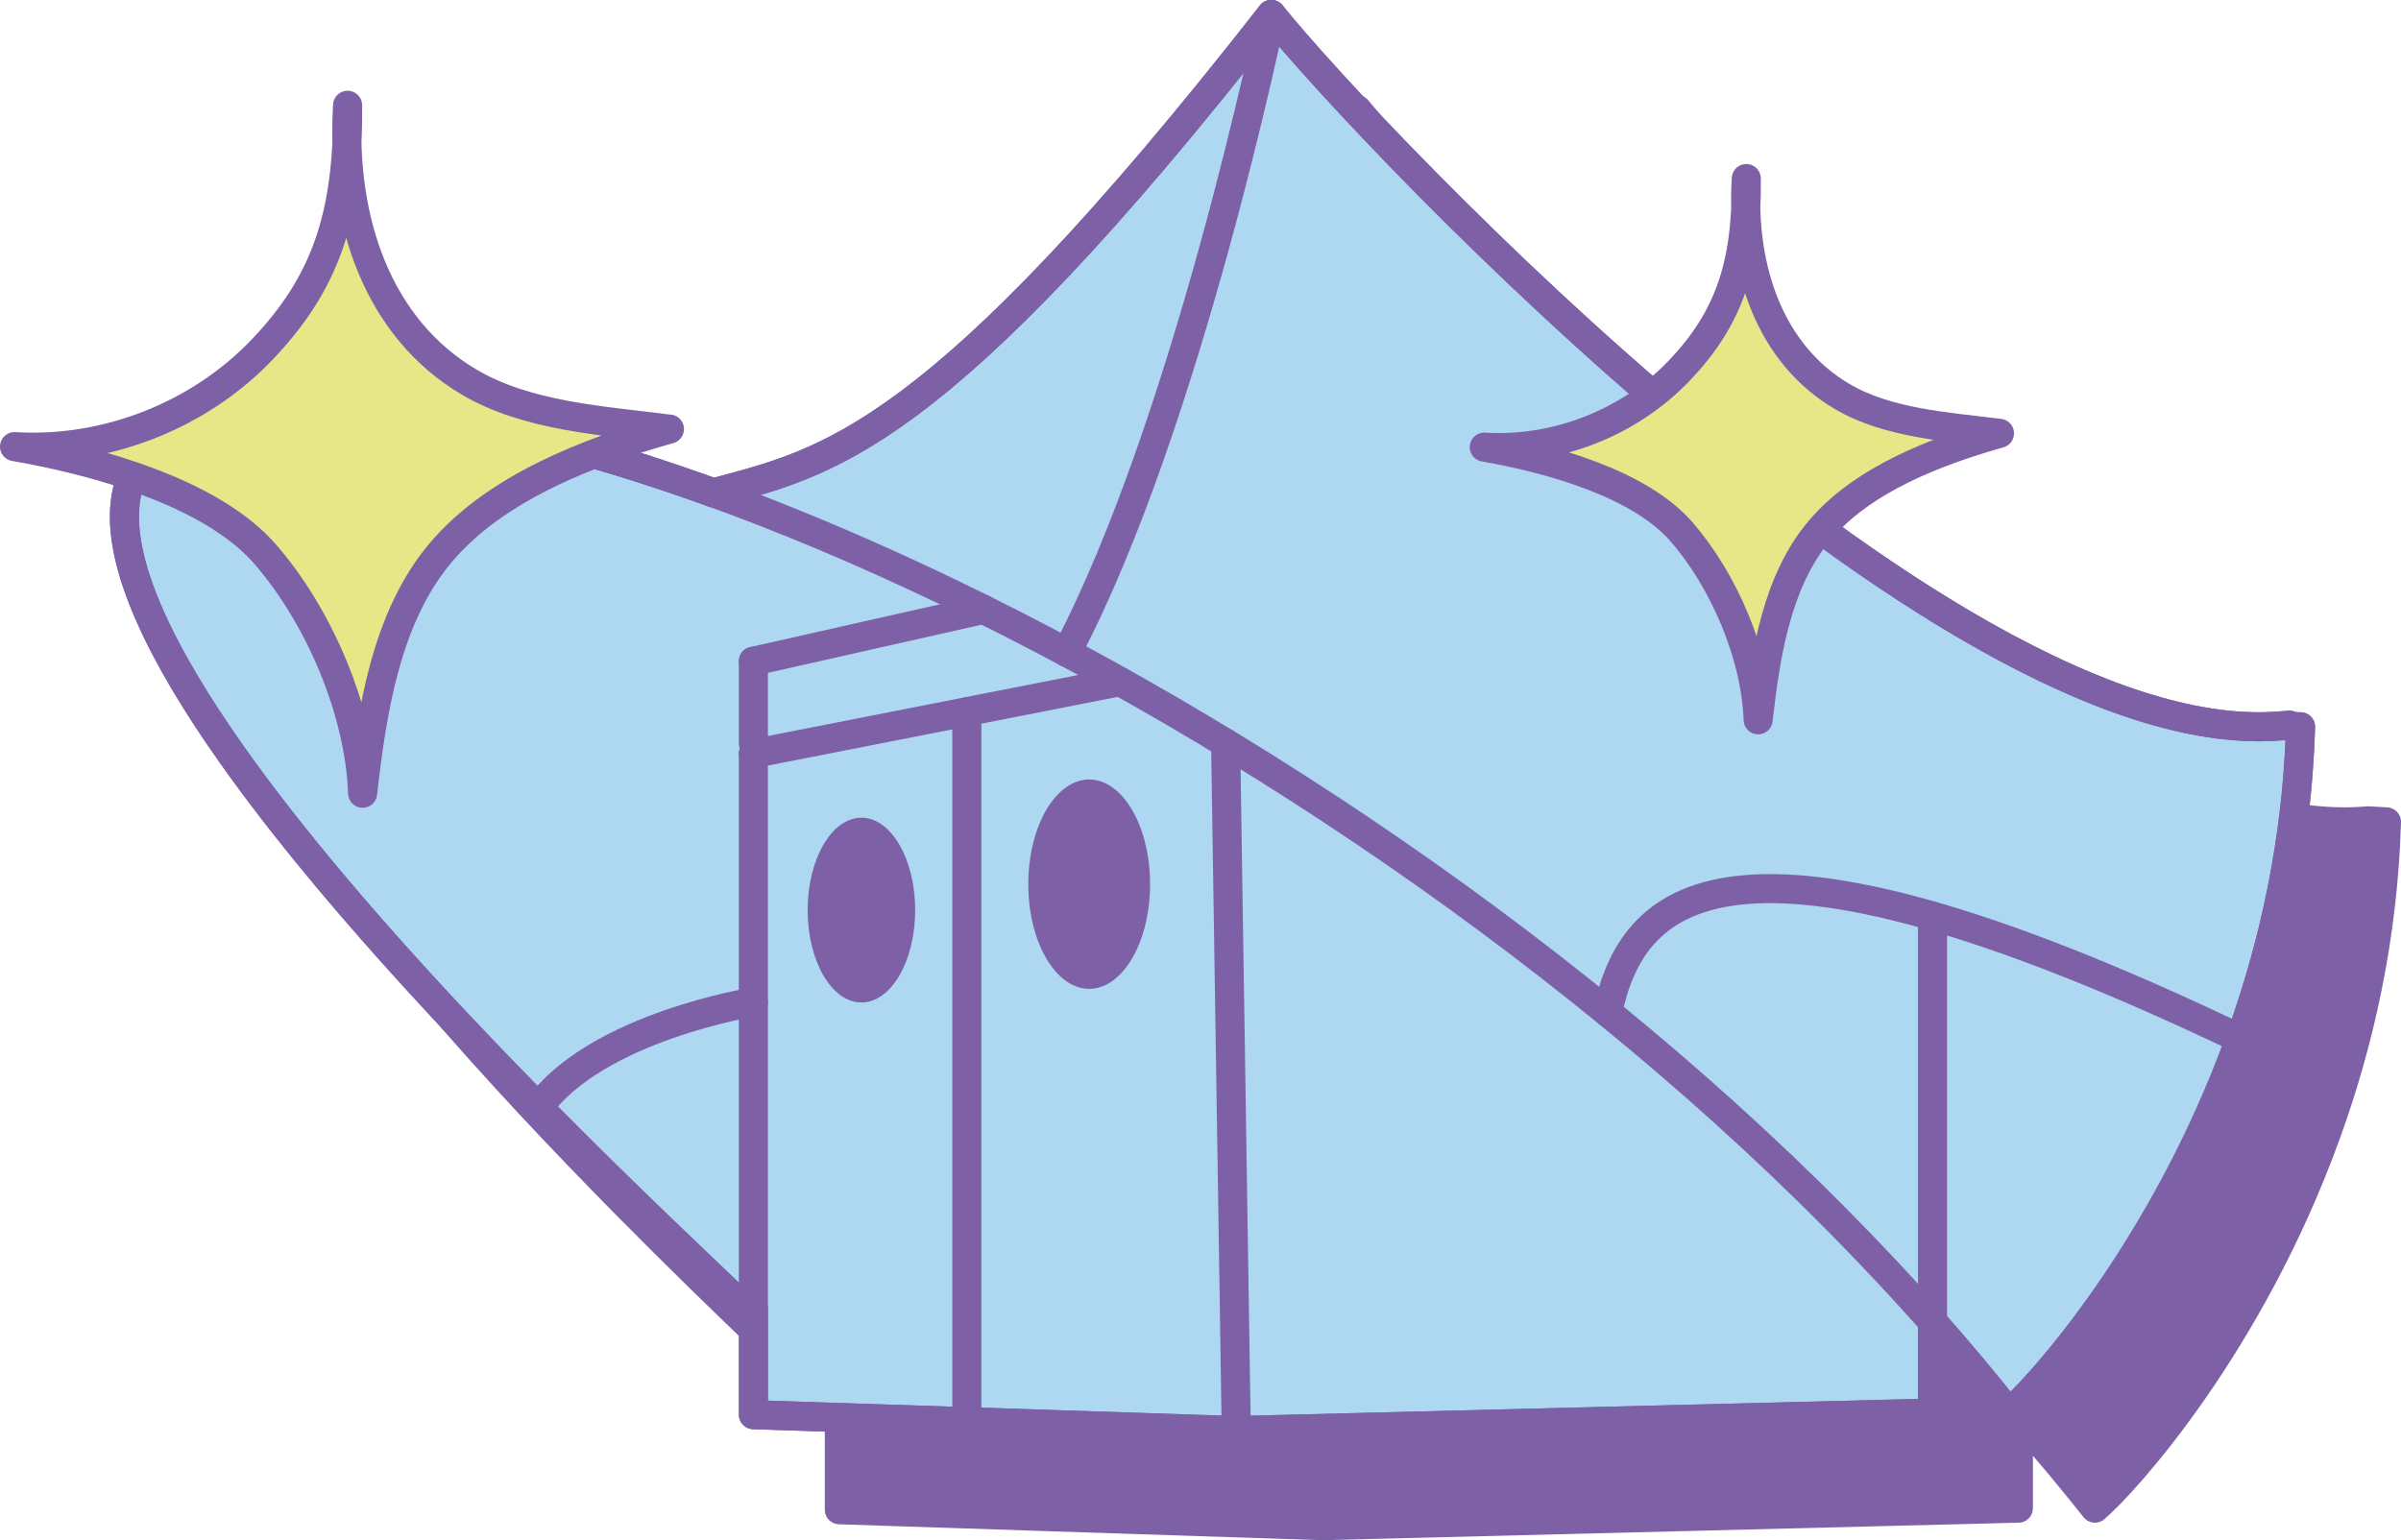 <?xml version="1.0" encoding="UTF-8"?>
<svg id="Layer_2" data-name="Layer 2" xmlns="http://www.w3.org/2000/svg" viewBox="0 0 330.46 212.05">
  <defs>
    <style>
      .cls-1 {
        fill: none;
      }

      .cls-1, .cls-2, .cls-3, .cls-4 {
        stroke: #7d60a6;
        stroke-linecap: round;
        stroke-linejoin: round;
        stroke-width: 4px;
      }

      .cls-2, .cls-5 {
        fill: #7d60a6;
      }

      .cls-3 {
        fill: #e6e786;
      }

      .cls-4 {
        fill: #aed7f1;
      }
    </style>
  </defs>
  <g id="Layer_1-2" data-name="Layer 1">
    <g>
      <path class="cls-4" d="m251.21,99.81c-.35.04-.69.08-1.04.11"/>
      <path class="cls-2" d="m328.46,113.15c-.46,15.94-3.76,30.4-8.31,42.96-10.51,29.09-27.69,48.01-31.82,51.53-3.35-4.24-6.87-8.44-10.53-12.57v12.57l-95.83,2.41-37.08-1.22-29.37-.97v-14.48h-1.1c-2.17-2.29-14.15-13.26-28.49-27.8C52.39,131.57,5.94,78.04,42.05,70.36c16.37-3.48,40.51.64,67.96,10.59,15.59-4.23,30.51-6.65,76.78-65.86,13.71,16.98,93.93,101.97,139.09,97.92l2.58.14Z"/>
      <path class="cls-4" d="m316.64,100.06c-.46,15.94-3.76,30.4-8.31,42.96-10.51,29.09-27.69,48.01-31.82,51.53-3.35-4.24-6.87-8.44-10.53-12.57v12.57l-95.83,2.41-37.08-1.22-29.37-.97v-14.48h-1.1c-2.17-2.29-14.15-13.26-28.49-27.8C40.57,118.48-5.88,64.95,30.23,57.27c16.37-3.48,40.51.64,67.96,10.59,15.59-4.23,30.51-6.65,76.78-65.86,13.71,16.98,93.93,101.97,139.09,97.92l2.58.14Z"/>
      <g>
        <path class="cls-1" d="m102.6,180.29c-7.24-7.68-123.91-112.06-72.37-123.03,51.54-10.97,180.05,53.51,246.27,137.28"/>
        <path class="cls-1" d="m174.97,2s-11.56,56.34-28.15,87.82"/>
        <path class="cls-1" d="m98.19,67.86c15.59-4.23,30.51-6.65,76.78-65.86"/>
        <path class="cls-1" d="m174.97,2c13.82,17.11,95.18,103.29,140.13,97.81"/>
        <path class="cls-1" d="m276.5,194.55c5.92-5.04,38.6-41.67,40.13-94.49"/>
        <path class="cls-1" d="m221.26,139.38c3.27-15.45,15.61-30.56,87.07,3.64"/>
        <polyline class="cls-1" points="103.69 103.76 103.69 194.77 170.15 196.96 168.69 102.31"/>
        <line class="cls-1" x1="103.69" y1="103.76" x2="154.16" y2="93.84"/>
        <line class="cls-1" x1="103.69" y1="91.04" x2="103.69" y2="102.31"/>
        <line class="cls-1" x1="103.69" y1="91.04" x2="135.33" y2="83.9"/>
        <ellipse class="cls-5" cx="118.56" cy="125.3" rx="7.4" ry="12.72"/>
        <ellipse class="cls-5" cx="149.91" cy="121.73" rx="8.38" ry="14.41"/>
        <line class="cls-1" x1="133.07" y1="97.99" x2="133.07" y2="195.74"/>
        <polyline class="cls-1" points="170.15 196.96 265.98 194.55 265.98 126.12"/>
        <path class="cls-1" d="m74.11,152.49c8-11.09,29.58-14.54,29.58-14.54"/>
      </g>
      <path class="cls-3" d="m92.14,59.07c-11.19,3.18-23.89,8.07-31.42,16.94-7.53,8.87-9.5,21.65-10.81,33.2-.39-11.3-6-24.4-13.42-32.92-7.42-8.53-23.35-12.86-34.49-14.8,12.58.77,25.4-4.26,34.09-13.37,8.7-9.12,11.9-18.43,11.75-33.63-.96,16.04,4.26,30.72,16.69,38.09,7.99,4.74,18.38,5.32,27.6,6.5Z"/>
      <path class="cls-3" d="m275.2,59.66c-8.8,2.5-18.8,6.34-24.72,13.32-5.92,6.98-7.47,17.03-8.5,26.12-.3-8.89-4.72-19.19-10.56-25.9-5.84-6.71-18.37-10.12-27.13-11.64,9.89.61,19.98-3.35,26.82-10.52,6.84-7.17,9.36-14.5,9.24-26.46-.76,12.62,3.35,24.17,13.13,29.97,6.29,3.73,14.46,4.19,21.71,5.11Z"/>
    </g>
  </g>
</svg>